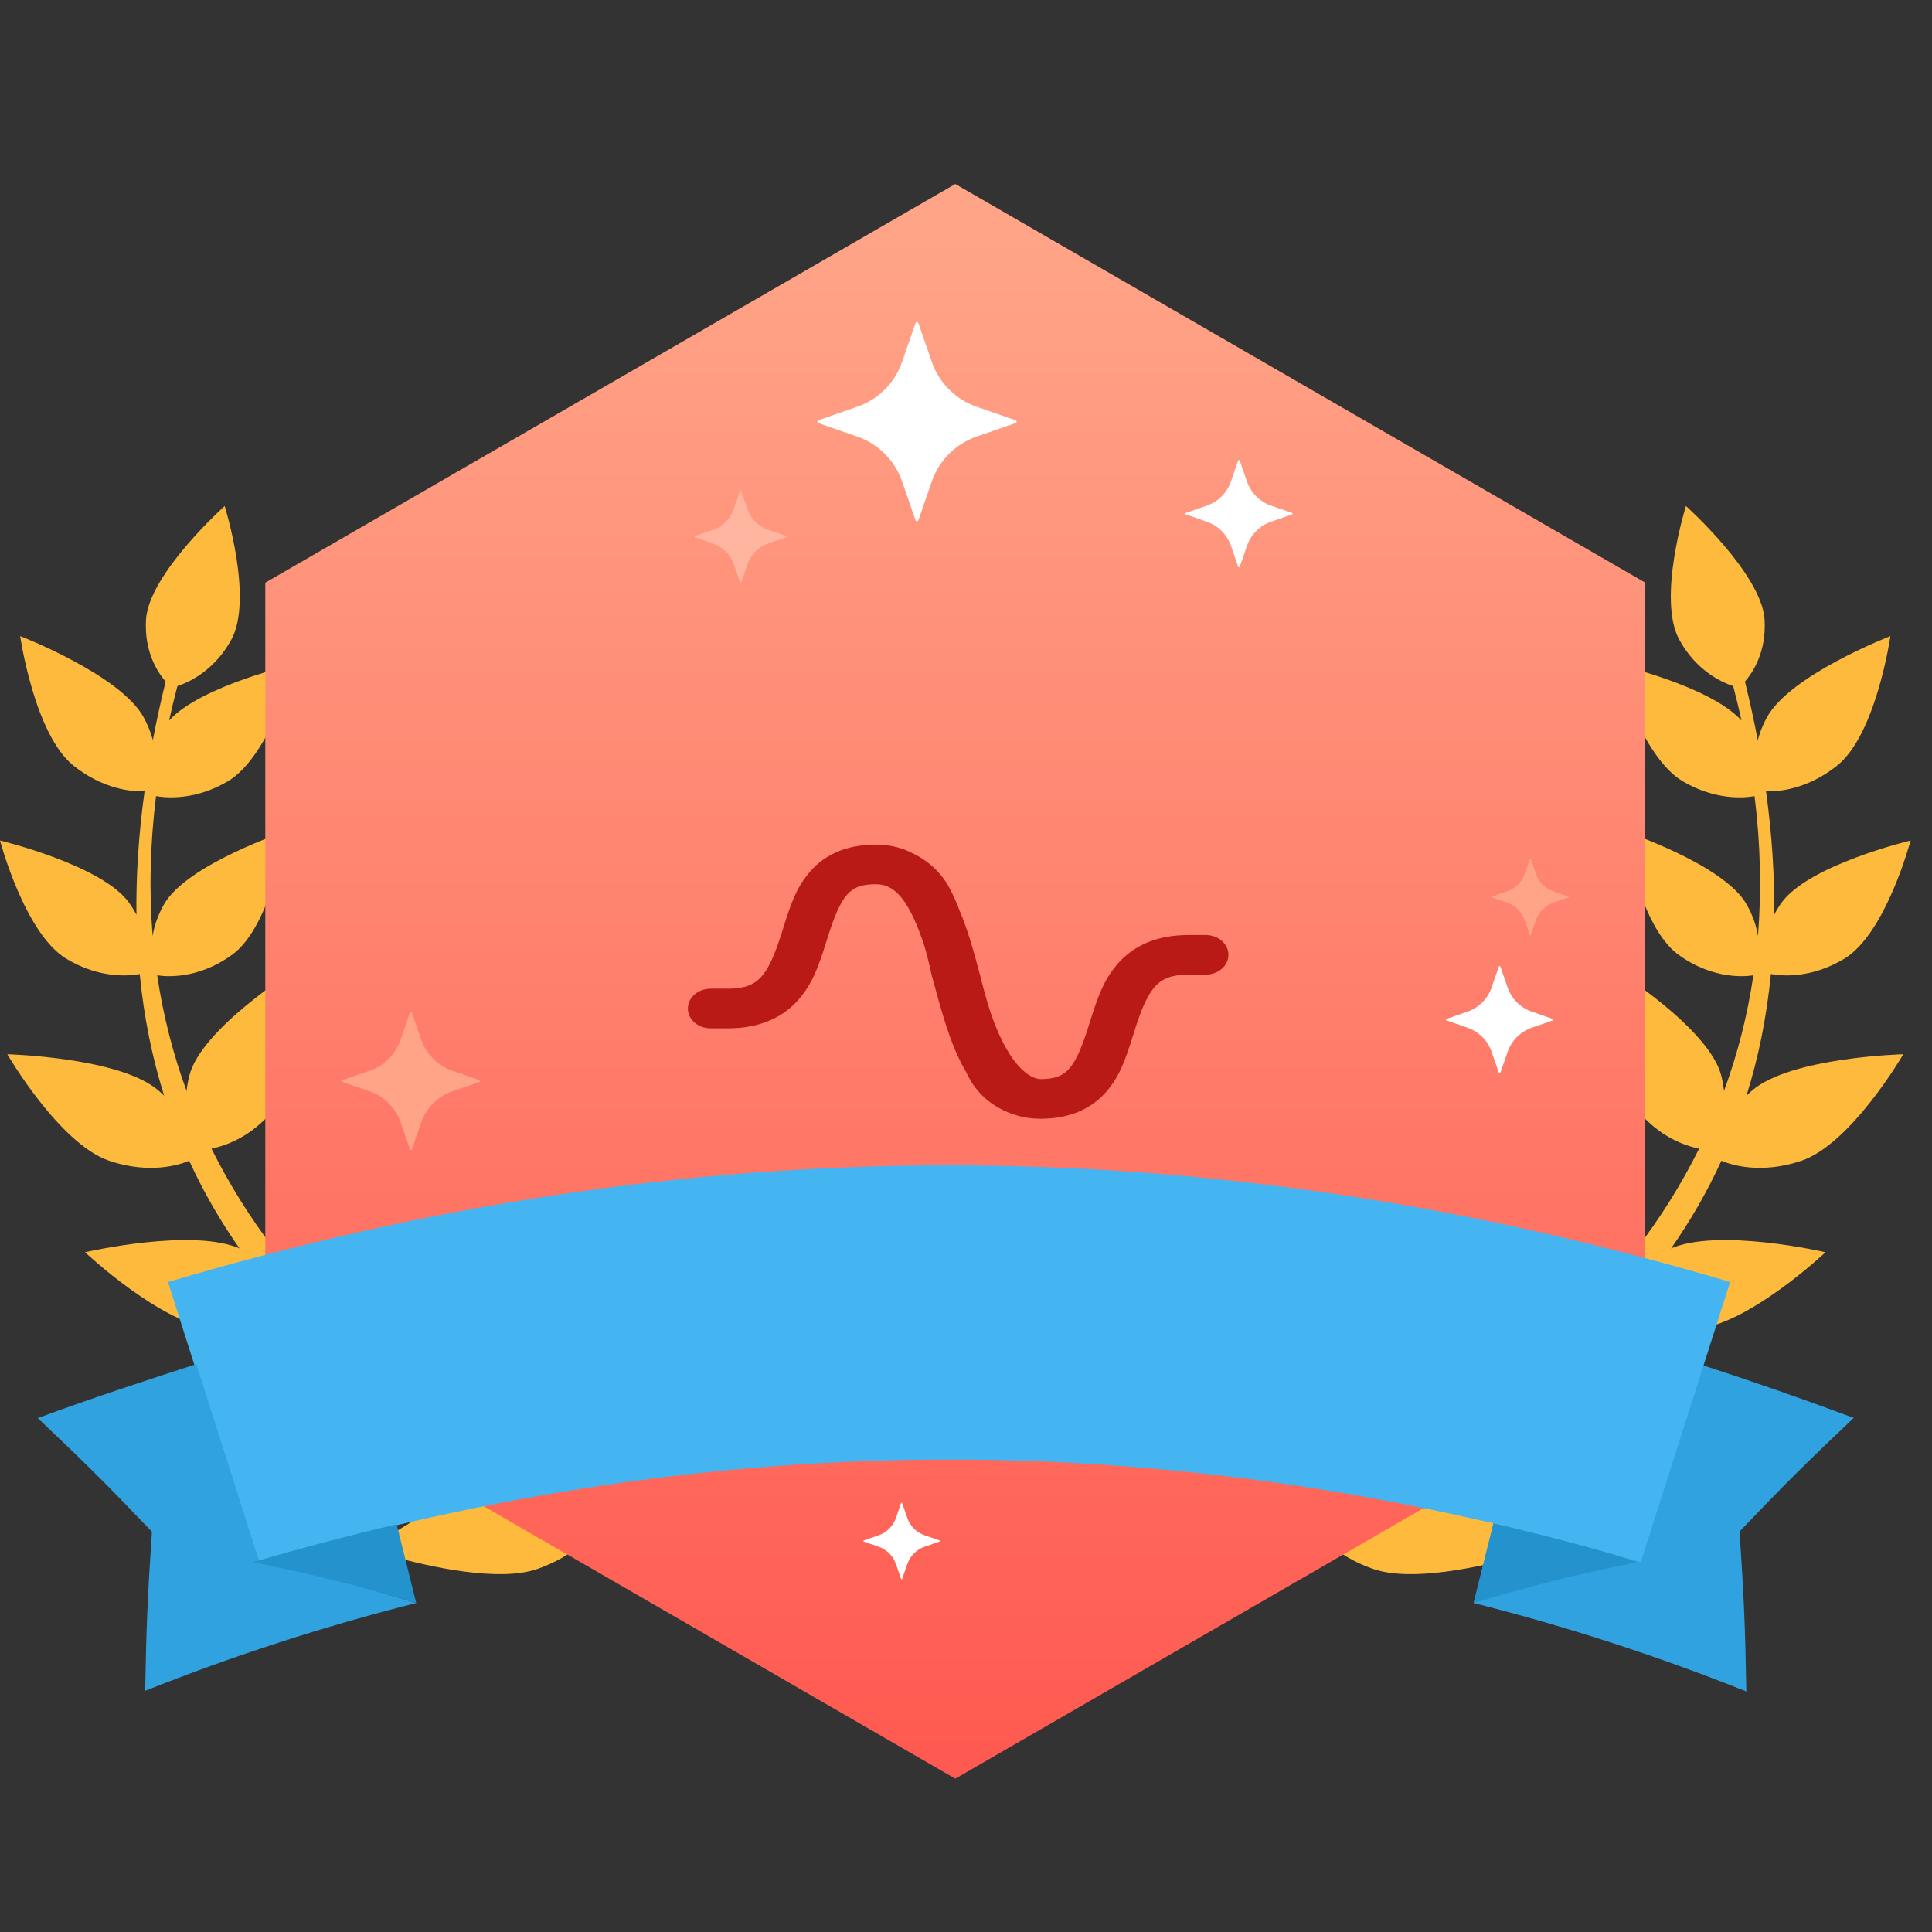 <svg xmlns="http://www.w3.org/2000/svg" xmlns:xlink="http://www.w3.org/1999/xlink" width="63" height="63" viewBox="0 0 63 63"><rect x="0" y="0" width="63" height="63" fill="#333333" stroke="none"/><defs><linearGradient id="a" x1="50%" x2="50%" y1="3.178%" y2="98.648%"><stop offset="0%" stop-color="#FFA487"/><stop offset="100%" stop-color="#FF5A51"/></linearGradient><filter id="c" width="104.3%" height="108.7%" x="-2.2%" y="-2.2%" filterUnits="objectBoundingBox"/><circle id="b" cx="11.5" cy="11.5" r="11.5"/></defs><g fill="none" fill-rule="evenodd" transform="translate(0 6)"><path fill="#FDBA3D" d="M24.825,0 C24.825,0 27.304,2.219 27.39,3.709 C27.451,4.75 27.017,5.417 26.75,5.724 C26.911,6.379 27.05,7.018 27.168,7.641 L27.13,7.801 C27.184,7.528 27.287,7.226 27.46,6.903 C28.201,5.515 31.493,4.242 31.493,4.242 C31.493,4.242 31.033,7.444 29.755,8.466 C28.769,9.254 27.82,9.317 27.437,9.305 C27.634,10.729 27.717,12.068 27.702,13.331 C27.764,13.207 27.841,13.081 27.932,12.951 C28.807,11.707 32.151,10.908 32.151,10.908 C32.151,10.908 31.349,13.942 29.991,14.762 C28.895,15.424 27.928,15.324 27.595,15.261 C27.457,16.689 27.183,18.008 26.798,19.231 C26.856,19.173 26.919,19.115 26.986,19.057 C28.245,17.973 31.913,17.877 31.913,17.877 C31.913,17.877 30.213,20.809 28.581,21.355 C27.272,21.793 26.31,21.489 25.981,21.351 C25.512,22.378 24.958,23.327 24.34,24.211 L24.28,24.236 C25.823,23.509 29.377,24.334 29.377,24.334 C29.377,24.334 26.842,26.726 25.106,26.843 C23.839,26.928 23.038,26.495 22.697,26.254 C21.918,27.106 21.08,27.887 20.206,28.609 C20.282,28.586 20.362,28.566 20.444,28.546 C22.129,28.152 25.385,29.68 25.385,29.68 C25.385,29.68 22.316,31.493 20.595,31.254 C19.129,31.05 18.458,30.285 18.292,30.063 C17.39,30.7 16.467,31.286 15.548,31.834 C17.311,32.032 19.759,33.78 20.067,34.005 L20.1,34.029 L20.089,34.032 L20.012,34.057 C19.93,34.083 19.795,34.125 19.618,34.177 L19.323,34.261 C18.139,34.588 15.888,35.098 14.632,34.663 C13.638,34.318 13.077,33.79 12.777,33.397 C12.263,33.675 11.757,33.944 11.263,34.207 C3.74,38.212 0.429,38.42 0.039,38.43 L0,38.431 C0,38.431 0.339,36.649 2.1,36.289 C3.569,35.989 7.718,34.948 12.232,32.746 C11.891,32.422 11.337,31.727 11.258,30.568 C11.141,28.873 13.573,26.057 13.573,26.057 C13.573,26.057 15.057,29.365 14.43,30.967 C14.291,31.324 14.117,31.621 13.933,31.868 C15.055,31.254 16.182,30.567 17.28,29.801 C16.96,29.48 16.498,28.847 16.428,27.83 C16.32,26.252 18.582,23.633 18.582,23.633 C18.582,23.633 19.875,26.515 19.43,28.052 L19.379,28.199 C20.229,27.489 21.045,26.723 21.808,25.899 C21.529,25.751 20.743,25.244 20.434,24.093 C20.056,22.682 21.704,19.997 21.704,19.997 L21.729,20.033 C21.946,20.349 23.512,22.684 23.25,24.015 C23.234,24.098 23.214,24.179 23.193,24.257 C23.973,23.235 24.669,22.137 25.255,20.955 C24.813,20.867 23.968,20.587 23.245,19.704 C22.311,18.566 22.51,15.775 22.558,15.239 L22.566,15.15 C22.566,15.15 25.579,17.039 25.975,18.567 C26.021,18.745 26.05,18.914 26.067,19.074 C26.501,17.891 26.828,16.635 27.025,15.302 L27.003,15.306 C26.828,15.335 25.729,15.475 24.567,14.622 C23.3,13.693 22.811,10.605 22.811,10.605 C22.811,10.605 26.06,11.679 26.804,12.991 C27.016,13.366 27.126,13.715 27.173,14.023 C27.291,12.589 27.262,11.07 27.063,9.461 C26.684,9.526 25.766,9.59 24.725,8.979 C23.355,8.175 22.507,5.151 22.507,5.151 C22.507,5.151 25.599,5.85 26.638,6.997 C26.556,6.627 26.466,6.251 26.366,5.872 C26.002,5.753 25.173,5.383 24.612,4.367 C23.875,3.031 24.825,0 24.825,0 Z" transform="translate(30.151 10.5)"/><path fill="#FDBA3D" d="M24.825,0 C24.825,0 27.304,2.219 27.39,3.709 C27.451,4.75 27.017,5.417 26.75,5.724 C26.911,6.379 27.05,7.018 27.168,7.641 L27.13,7.801 C27.184,7.528 27.287,7.226 27.46,6.903 C28.201,5.515 31.493,4.242 31.493,4.242 C31.493,4.242 31.033,7.444 29.755,8.466 C28.769,9.254 27.82,9.317 27.437,9.305 C27.634,10.729 27.717,12.068 27.702,13.331 C27.764,13.207 27.841,13.081 27.932,12.951 C28.807,11.707 32.151,10.908 32.151,10.908 C32.151,10.908 31.349,13.942 29.991,14.762 C28.895,15.424 27.928,15.324 27.595,15.261 C27.457,16.689 27.183,18.008 26.798,19.231 C26.856,19.173 26.919,19.115 26.986,19.057 C28.245,17.973 31.913,17.877 31.913,17.877 C31.913,17.877 30.213,20.809 28.581,21.355 C27.272,21.793 26.31,21.489 25.981,21.351 C25.512,22.378 24.958,23.327 24.34,24.211 L24.28,24.236 C25.823,23.509 29.377,24.334 29.377,24.334 C29.377,24.334 26.842,26.726 25.106,26.843 C23.839,26.928 23.038,26.495 22.697,26.254 C21.918,27.106 21.08,27.887 20.206,28.609 C20.282,28.586 20.362,28.566 20.444,28.546 C22.129,28.152 25.385,29.68 25.385,29.68 C25.385,29.68 22.316,31.493 20.595,31.254 C19.129,31.05 18.458,30.285 18.292,30.063 C17.39,30.7 16.467,31.286 15.548,31.834 C17.311,32.032 19.759,33.78 20.067,34.005 L20.1,34.029 L20.089,34.032 L20.012,34.057 C19.93,34.083 19.795,34.125 19.618,34.177 L19.323,34.261 C18.139,34.588 15.888,35.098 14.632,34.663 C13.638,34.318 13.077,33.79 12.777,33.397 C12.263,33.675 11.757,33.944 11.263,34.207 C3.74,38.212 0.429,38.42 0.039,38.43 L0,38.431 C0,38.431 0.339,36.649 2.1,36.289 C3.569,35.989 7.718,34.948 12.232,32.746 C11.891,32.422 11.337,31.727 11.258,30.568 C11.141,28.873 13.573,26.057 13.573,26.057 C13.573,26.057 15.057,29.365 14.43,30.967 C14.291,31.324 14.117,31.621 13.933,31.868 C15.055,31.254 16.182,30.567 17.28,29.801 C16.96,29.48 16.498,28.847 16.428,27.83 C16.32,26.252 18.582,23.633 18.582,23.633 C18.582,23.633 19.875,26.515 19.43,28.052 L19.379,28.199 C20.229,27.489 21.045,26.723 21.808,25.899 C21.529,25.751 20.743,25.244 20.434,24.093 C20.056,22.682 21.704,19.997 21.704,19.997 L21.729,20.033 C21.946,20.349 23.512,22.684 23.25,24.015 C23.234,24.098 23.214,24.179 23.193,24.257 C23.973,23.235 24.669,22.137 25.255,20.955 C24.813,20.867 23.968,20.587 23.245,19.704 C22.311,18.566 22.51,15.775 22.558,15.239 L22.566,15.15 C22.566,15.15 25.579,17.039 25.975,18.567 C26.021,18.745 26.05,18.914 26.067,19.074 C26.501,17.891 26.828,16.635 27.025,15.302 L27.003,15.306 C26.828,15.335 25.729,15.475 24.567,14.622 C23.3,13.693 22.811,10.605 22.811,10.605 C22.811,10.605 26.06,11.679 26.804,12.991 C27.016,13.366 27.126,13.715 27.173,14.023 C27.291,12.589 27.262,11.07 27.063,9.461 C26.684,9.526 25.766,9.59 24.725,8.979 C23.355,8.175 22.507,5.151 22.507,5.151 C22.507,5.151 25.599,5.85 26.638,6.997 C26.556,6.627 26.466,6.251 26.366,5.872 C26.002,5.753 25.173,5.383 24.612,4.367 C23.875,3.031 24.825,0 24.825,0 Z" transform="matrix(-1 0 0 1 32.151 10.5)"/><g transform="translate(8.651)"><polygon fill="url(#a)" points="45 39 22.5 52 0 39 0 13 22.5 0 45 13 45 39"/><g transform="translate(11.349 14)"><path fill="#BA1A16" fill-rule="nonzero" stroke="#BA1A16" stroke-width=".25" d="M13.932,16.355 L13.798,16.351 L13.77,16.35 L13.932,16.355 C13.638,16.355 13.367,16.312 13.117,16.228 C12.531,16.042 12.004,15.654 11.698,15.065 C11.671,15.012 11.644,14.959 11.616,14.904 C11.609,14.892 11.602,14.879 11.594,14.867 C11.214,14.209 10.964,13.476 10.6,12.126 C10.583,12.065 10.571,12.021 10.543,11.917 C10.515,11.813 10.51,11.813 10.488,11.709 C10.416,11.375 10.341,11.078 10.264,10.813 C9.768,9.31 9.281,8.709 8.557,8.709 C7.625,8.709 7.315,9.105 6.851,10.593 C6.839,10.631 6.839,10.631 6.827,10.669 C6.544,11.577 6.361,12.011 6.002,12.448 C5.489,13.072 4.739,13.408 3.726,13.408 L3.176,13.408 C2.833,13.408 2.556,13.174 2.556,12.886 C2.556,12.598 2.833,12.365 3.176,12.365 L3.726,12.365 L3.799,12.364 C4.809,12.344 5.162,11.893 5.626,10.405 C5.638,10.367 5.638,10.367 5.65,10.329 C5.933,9.422 6.094,9.027 6.424,8.607 C6.902,7.997 7.605,7.667 8.557,7.667 L8.625,7.669 L8.748,7.673 C9.084,7.696 9.389,7.778 9.665,7.916 C10.156,8.144 10.59,8.52 10.853,9.019 C10.969,9.238 11.07,9.463 11.169,9.727 C11.402,10.265 11.6,10.92 11.856,11.899 C11.872,11.96 11.883,12.002 11.909,12.105 C11.936,12.207 11.936,12.207 11.962,12.309 C12.53,14.495 13.356,15.295 13.929,15.313 C14.821,15.313 15.144,14.952 15.576,13.625 L15.638,13.429 C15.65,13.391 15.65,13.391 15.662,13.352 C15.945,12.445 16.128,12.011 16.487,11.573 C17,10.949 17.75,10.614 18.763,10.614 L19.313,10.614 C19.655,10.614 19.933,10.848 19.933,11.136 C19.933,11.423 19.655,11.657 19.313,11.657 L18.69,11.658 C17.68,11.678 17.327,12.128 16.862,13.617 C16.851,13.655 16.851,13.655 16.839,13.693 C16.556,14.6 16.395,14.995 16.065,15.415 C15.592,16.019 14.898,16.348 13.961,16.355 C13.956,16.356 13.952,16.356 13.947,16.356 L13.932,16.355 Z"/></g><path fill="#FFB59F" fill-rule="nonzero" d="M16.397,11.725 C16.082,11.834 15.834,12.082 15.725,12.397 L15.521,12.984 C15.518,12.994 15.509,13 15.5,13 C15.49,13 15.482,12.994 15.479,12.984 L15.275,12.397 C15.165,12.082 14.918,11.834 14.602,11.725 L14.015,11.521 C14.006,11.518 14,11.509 14,11.5 C14,11.491 14.006,11.482 14.015,11.479 L14.602,11.275 C14.918,11.166 15.165,10.918 15.275,10.603 L15.479,10.016 C15.482,10.006 15.49,10 15.5,10 C15.509,10 15.518,10.006 15.521,10.016 L15.725,10.603 C15.834,10.918 16.082,11.166 16.397,11.275 L16.985,11.479 C16.994,11.482 17,11.491 17,11.5 C17,11.509 16.994,11.518 16.985,11.521 L16.397,11.725 Z"/><path fill="#FFF" fill-rule="nonzero" d="M23.194 8.237C22.511 8.474 21.975 9.01 21.737 9.693L21.295 10.966C21.289 10.986 21.27 11 21.249 11 21.229 11 21.21 10.986 21.204 10.966L20.763 9.693C20.525 9.01 19.988 8.474 19.305 8.237L18.032 7.795C18.013 7.788 18 7.77 18 7.75 18 7.73 18.013 7.712 18.032 7.705L19.305 7.263C19.988 7.026 20.525 6.49 20.763 5.807L21.204 4.534C21.21 4.514 21.229 4.5 21.249 4.5 21.27 4.5 21.289 4.514 21.295 4.534L21.737 5.807C21.975 6.49 22.511 7.026 23.194 7.263L24.468 7.705C24.487 7.712 24.5 7.73 24.5 7.75 24.5 7.77 24.487 7.788 24.468 7.795L23.194 8.237ZM32.797 11.012C32.429 11.14 32.14 11.429 32.012 11.796L31.774 12.482C31.771 12.493 31.761 12.5 31.75 12.5 31.738 12.5 31.728 12.493 31.725 12.482L31.488 11.796C31.36 11.429 31.071 11.14 30.703 11.012L30.017 10.774C30.007 10.77 30 10.761 30 10.75 30 10.739 30.007 10.73 30.017 10.726L30.703 10.488C31.071 10.36 31.36 10.071 31.488 9.704L31.725 9.018C31.728 9.007 31.738 9 31.75 9 31.761 9 31.771 9.007 31.774 9.018L32.012 9.704C32.14 10.071 32.429 10.36 32.797 10.488L33.483 10.726C33.493 10.73 33.5 10.739 33.5 10.75 33.5 10.761 33.493 10.77 33.483 10.774L32.797 11.012ZM41.297 27.512C40.929 27.64 40.64 27.929 40.512 28.296L40.274 28.982C40.271 28.993 40.261 29 40.25 29 40.238 29 40.228 28.993 40.225 28.982L39.988 28.296C39.86 27.929 39.571 27.64 39.203 27.512L38.517 27.274C38.507 27.27 38.5 27.261 38.5 27.25 38.5 27.239 38.507 27.23 38.517 27.226L39.203 26.988C39.571 26.86 39.86 26.571 39.988 26.204L40.225 25.518C40.228 25.507 40.238 25.5 40.25 25.5 40.261 25.5 40.271 25.507 40.274 25.518L40.512 26.204C40.64 26.571 40.929 26.86 41.297 26.988L41.983 27.226C41.993 27.23 42 27.239 42 27.25 42 27.261 41.993 27.27 41.983 27.274L41.297 27.512ZM21.498 44.437C21.235 44.528 21.029 44.735 20.937 44.997L20.767 45.487C20.765 45.495 20.758 45.5 20.75 45.5 20.742 45.5 20.735 45.495 20.732 45.487L20.563 44.997C20.471 44.735 20.265 44.528 20.002 44.437L19.512 44.267C19.505 44.265 19.5 44.258 19.5 44.25 19.5 44.242 19.505 44.235 19.512 44.233L20.002 44.063C20.265 43.972 20.471 43.765 20.563 43.503L20.732 43.013C20.735 43.005 20.742 43 20.75 43 20.758 43 20.765 43.005 20.767 43.013L20.937 43.503C21.029 43.765 21.235 43.972 21.498 44.063L21.988 44.233C21.995 44.235 22 44.242 22 44.25 22 44.258 21.995 44.265 21.988 44.267L21.498 44.437Z"/><path fill="#FFA486" fill-rule="nonzero" d="M41.998 23.437C41.735 23.528 41.529 23.735 41.437 23.997L41.267 24.487C41.265 24.495 41.258 24.5 41.25 24.5 41.242 24.5 41.235 24.495 41.232 24.487L41.063 23.997C40.971 23.735 40.765 23.528 40.502 23.437L40.012 23.267C40.005 23.265 40 23.258 40 23.25 40 23.242 40.005 23.235 40.012 23.233L40.502 23.063C40.765 22.972 40.971 22.765 41.063 22.503L41.232 22.013C41.235 22.005 41.242 22 41.25 22 41.258 22 41.265 22.005 41.267 22.013L41.437 22.503C41.529 22.765 41.735 22.972 41.998 23.063L42.488 23.233C42.495 23.235 42.5 23.242 42.5 23.25 42.5 23.258 42.495 23.265 42.488 23.267L41.998 23.437ZM6.096 29.587C5.623 29.751 5.252 30.123 5.087 30.595L4.781 31.477C4.777 31.49 4.764 31.5 4.75 31.5 4.735 31.5 4.722 31.49 4.718 31.477L4.413 30.595C4.248 30.122 3.876 29.751 3.403 29.587L2.522 29.281C2.509 29.276 2.5 29.264 2.5 29.25 2.5 29.236 2.509 29.224 2.522 29.219L3.403 28.913C3.876 28.749 4.248 28.378 4.413 27.905L4.718 27.023C4.722 27.01 4.735 27 4.75 27 4.764 27 4.777 27.01 4.781 27.023L5.087 27.905C5.252 28.377 5.623 28.749 6.096 28.913L6.978 29.219C6.991 29.224 7 29.236 7 29.25 7 29.264 6.991 29.276 6.978 29.281L6.096 29.587Z"/></g><g transform="translate(1.231 32)"><path fill="#2FA2DF" d="M59.217,8.236 C57.682,9.686 56.937,10.428 55.494,11.94 C55.636,14.034 55.679,15.078 55.715,17.156 C52.818,15.999 49.846,15.036 46.824,14.272 C47.286,12.411 47.517,11.48 47.979,9.619 C48.441,7.757 48.673,6.827 49.135,4.966 C52.573,5.919 55.873,6.989 59.217,8.236"/><path fill="#2492CD" d="M46.824,14.272 C48.894,13.659 49.959,13.391 52.141,12.94 C50.293,12.341 49.361,12.074 47.487,11.6 C47.222,12.669 47.089,13.203 46.824,14.272"/><path fill="#44B5F1" d="M52.274,12.939 C37.091,8.483 22.341,8.483 7.158,12.939 C6.187,9.894 5.217,6.85 4.246,3.805 C21.306,-1.268 38.126,-1.268 55.186,3.805 C54.215,6.85 53.245,9.894 52.274,12.939"/><path fill="#2FA2DF" d="M3.723,11.948 C2.28,10.435 1.535,9.694 0,8.243 C1.661,7.624 3.509,7.022 5.17,6.482 C5.854,8.626 6.537,10.77 7.221,12.914 C9.403,13.364 10.271,13.659 12.341,14.272 C9.337,15.031 6.383,15.988 3.503,17.135 C3.538,15.076 3.583,14.032 3.723,11.948 Z M11.704,11.705 C11.897,12.484 12.082,13.229 12.338,14.26 C12.083,13.235 11.951,12.701 11.704,11.705 Z"/><path fill="#2492CD" d="M12.341,14.272 C10.271,13.659 9.206,13.391 7.024,12.94 C8.588,12.482 10.148,12.07 11.704,11.705 C11.951,12.701 12.083,13.235 12.338,14.26 C12.339,14.264 12.34,14.268 12.341,14.272"/></g></g></svg>